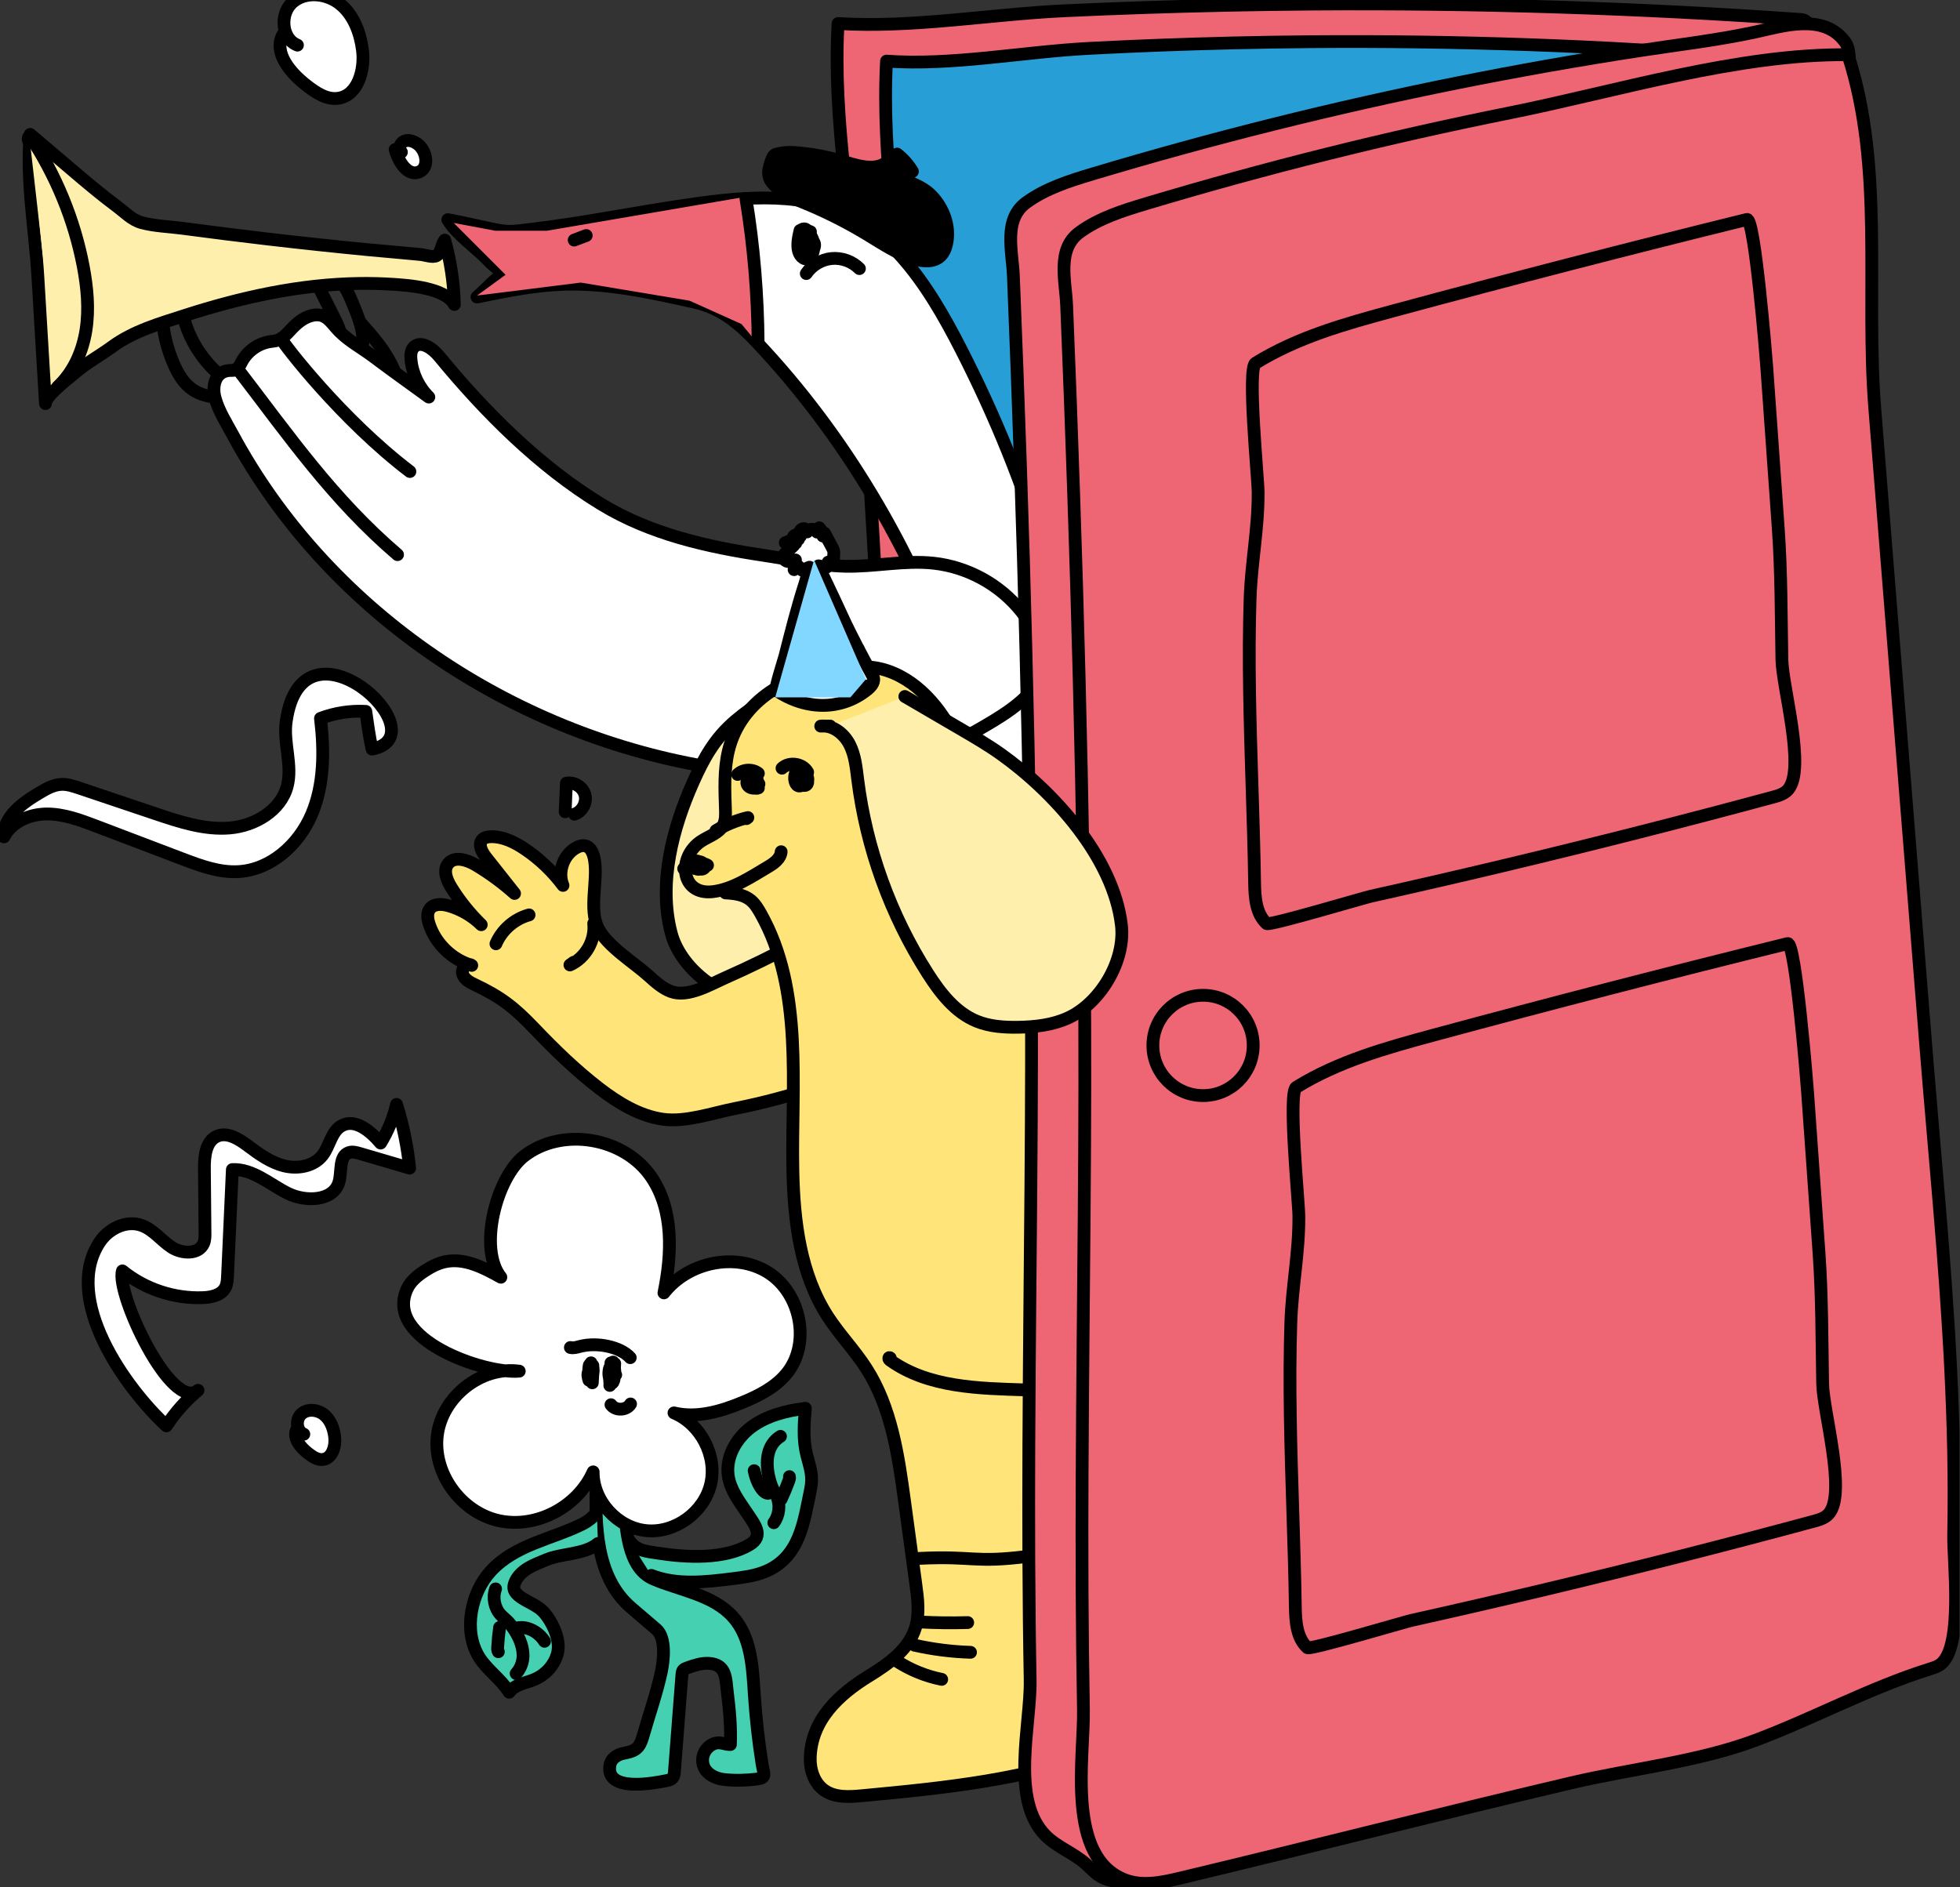 <?xml version="1.0" encoding="UTF-8"?> <svg xmlns="http://www.w3.org/2000/svg" width="378" height="364" viewBox="0 0 378 364" fill="none"><rect x="0" y="0" width="378" height="364" fill="#333333" stroke="none"/> <g clip-path="url(#clip0_2667_8015)"> <path d="M236.212 1.028C241.898 0.907 247.588 0.829 253.277 0.786C284.691 0.562 316.114 1.557 347.438 3.767C352.305 4.111 353.07 30.208 352.761 34.601C351.815 48.116 353.732 62.112 353.732 75.694C353.556 96.398 352.906 117.102 351.392 137.761C347.335 193.06 337.1 248.648 345.053 303.572C341.434 302.831 338.297 305.739 335.331 307.825C327.725 313.173 317.632 313.886 308.149 314.4C287.747 315.506 267.345 316.61 246.944 317.716C229.338 318.671 207.47 323.303 190.11 320.28C174.551 317.571 177.135 297.735 176.277 286.305C174.886 267.829 174.484 249.301 173.958 230.789C172.876 192.875 171.28 154.977 169.17 117.102C168.13 98.424 166.963 79.754 165.672 61.091C164.4 42.666 160.521 22.896 161.634 4.532C175.817 5.445 191.092 2.736 205.357 2.074C215.638 1.596 225.925 1.249 236.218 1.031L236.212 1.028Z" fill="#EE6674" stroke="black" stroke-width="2.465" stroke-linecap="round" stroke-linejoin="round"></path> <path d="M237.569 8.283C242.648 8.162 247.727 8.083 252.805 8.041C280.855 7.817 308.911 8.812 336.882 11.022C341.229 11.366 341.909 37.463 341.634 41.856C340.79 55.371 342.501 69.367 342.501 82.949C342.344 103.653 341.767 124.357 340.413 145.016C336.791 200.314 327.65 255.903 334.754 310.827C331.522 310.086 328.72 312.994 326.072 315.08C319.282 320.428 310.271 321.141 301.801 321.655C283.585 322.761 265.368 323.865 247.149 324.971C231.43 325.926 211.905 330.557 196.4 327.534C182.507 324.826 184.816 304.989 184.048 293.56C182.806 275.084 182.449 256.556 181.978 238.044C181.01 200.13 179.587 162.232 177.7 124.357C176.772 105.679 175.729 87.009 174.578 68.346C173.441 49.921 169.98 30.151 170.971 11.787C183.637 12.699 197.274 9.991 210.012 9.329C219.193 8.851 228.377 8.504 237.566 8.286L237.569 8.283Z" fill="#279ED6" stroke="black" stroke-width="2.465" stroke-linecap="round" stroke-linejoin="round"></path> <path d="M175.454 51.396C179.846 56.819 183.368 63.373 186.59 69.842C192.945 82.599 198.443 96.359 202.34 110.606C205.242 121.217 206.847 132.378 207.703 143.677C207.884 146.056 207.131 175.917 203.996 175.061C198.443 173.544 192.621 172.897 186.736 173.139C186.367 163.142 188.836 152.734 187.651 142.928C187.086 138.263 185.708 133.88 184.196 129.609C175.638 105.407 162.61 83.712 146.077 66.139C142.431 62.264 139.115 59.434 133.843 58.255C125.527 56.399 117.105 54.534 108.59 54.833C102.991 55.03 97.475 56.16 91.985 57.285C93.72 55.852 95.836 53.21 97.919 52.394C96.048 52.403 94.787 50.807 93.563 49.613C91.326 47.427 87.88 44.97 86.365 42.364C89.083 42.86 91.782 43.501 94.488 44.078C95.585 44.311 96.689 44.546 97.81 44.601C99.412 44.679 101.002 44.389 102.595 44.202C112.051 43.089 121.477 41.179 130.972 39.752C141.933 38.105 153.417 36.711 163.078 41.224C167.942 43.497 171.975 47.089 175.46 51.393L175.454 51.396Z" fill="white" stroke="black" stroke-width="2.465" stroke-linecap="round" stroke-linejoin="round"></path> <g style="mix-blend-mode:multiply"> <path d="M97.5 53L87.5 43L95.5 44.5H105.5L143.5 38L145.5 65.5L143 62.5L133 58L112 54.5L92 57L97.5 53Z" fill="#EE6674"></path> </g> <path d="M143.861 38.279C145.358 47.381 146.144 56.722 146.21 66.163Z" fill="white"></path> <path d="M143.861 38.279C145.358 47.381 146.144 56.722 146.21 66.163" stroke="black" stroke-width="2.465" stroke-linecap="round" stroke-linejoin="round"></path> <path d="M31.283 60.625C31.404 63.987 32.217 67.369 33.665 70.558C34.454 72.297 35.497 74.047 37.208 75.184C40.007 77.043 43.747 76.771 47.075 76.405C50.805 75.994 54.539 75.586 58.269 75.174C60.016 74.981 61.782 74.788 63.402 74.231C66.343 73.225 68.686 70.951 69.647 67.986C70.732 64.64 69.04 60.964 67.749 57.895C67.238 56.68 66.706 55.432 65.766 54.51" stroke="black" stroke-width="2.465" stroke-linecap="round" stroke-linejoin="round"></path> <path d="M35.195 60.18C35.921 64.007 37.865 67.719 40.739 70.772C41.507 71.588 42.375 72.38 43.463 72.801C44.539 73.218 45.724 73.236 46.867 73.206C50.884 73.097 54.847 72.474 58.59 71.365C60.821 70.703 63.266 69.739 64.817 67.922C66.628 65.8 65.606 63.575 64.484 61.341C63.472 59.321 62.456 57.299 61.443 55.28" stroke="black" stroke-width="2.465" stroke-linecap="round" stroke-linejoin="round"></path> <path d="M188.337 140.935C172.482 150.016 152.352 150.914 134.102 147.459C96.969 140.43 62.849 117.193 44.896 83.868C43.638 81.535 42.205 79.358 41.489 76.78C40.866 74.537 41.425 71.538 44.394 71.444C44.69 71.435 44.996 71.462 45.283 71.378C45.963 71.172 46.286 70.419 46.616 69.791C47.698 67.729 49.799 66.236 52.099 65.885C52.547 65.815 53.003 65.788 53.436 65.658C54.542 65.323 55.334 64.383 56.123 63.539C57.211 62.378 58.475 61.287 60.014 60.885C62.916 60.129 63.786 62.257 65.491 63.95C67.432 65.876 69.88 67.17 72.051 68.805C75.56 71.45 79.152 73.992 82.701 76.583C80.76 74.667 79.517 72.058 79.26 69.34C79.182 68.524 79.221 67.617 79.768 67.007C81.092 65.531 83.42 67.173 84.681 68.705C93.532 79.467 103.934 89.902 115.914 97.218C125.436 103.034 136.469 105.488 147.382 107.124C152.44 107.883 157.778 109.071 162.869 109.207C168.603 109.358 174.301 108.003 180.039 108.62C186.611 109.33 192.847 112.755 196.967 117.922C199.609 121.235 202.248 127.108 200.15 131.331C198.134 135.391 192.134 138.756 188.328 140.935H188.337Z" fill="white" stroke="black" stroke-width="2.465" stroke-linecap="round" stroke-linejoin="round"></path> <path d="M69.348 62.039C72.108 65.153 74.571 67.879 76.128 71.737Z" fill="white"></path> <path d="M69.348 62.039C72.108 65.153 74.571 67.879 76.128 71.737" stroke="black" stroke-width="2.465" stroke-linecap="round" stroke-linejoin="round"></path> <path d="M54.201 65.307C54.809 66.516 65.939 80.968 79.05 90.941Z" fill="white"></path> <path d="M54.201 65.307C54.809 66.516 65.939 80.968 79.05 90.941" stroke="black" stroke-width="2.465" stroke-linecap="round" stroke-linejoin="round"></path> <path d="M45.75 71.071C55.768 84.127 64.166 96.273 76.668 106.972Z" fill="white"></path> <path d="M45.75 71.071C55.768 84.127 64.166 96.273 76.668 106.972" stroke="black" stroke-width="2.465" stroke-linecap="round" stroke-linejoin="round"></path> <path d="M75.528 54.815C73.466 54.688 71.402 54.639 69.334 54.666C57.853 54.821 46.544 57.324 35.656 60.836C30.728 62.426 25.762 63.838 21.596 66.891C19.268 68.596 16.768 69.938 14.553 71.828C13.492 72.731 8.679 76.389 8.767 77.84C8.277 69.663 7.787 61.486 7.298 53.312C6.757 44.298 5.006 34.89 5.819 25.921C8.416 28.128 11.013 30.335 13.61 32.542C16.53 35.023 19.45 37.508 22.527 39.791C24.099 40.957 25.456 42.448 27.355 42.953C29.846 43.618 32.666 43.696 35.224 44.038C40.604 44.757 45.994 45.434 51.387 46.066C57.989 46.84 64.597 47.544 71.215 48.182C74.522 48.503 77.838 48.754 81.142 49.089C82.021 49.18 83.439 49.73 84.21 49.298C85.069 48.817 85.165 47.061 85.773 46.314C86.894 50.356 87.517 54.533 87.629 58.723C85.867 55.489 78.696 55.011 75.528 54.815Z" fill="#FFEFAC" stroke="black" stroke-width="2.465" stroke-linecap="round" stroke-linejoin="round"></path> <path d="M110.734 46.305L113.056 45.425Z" fill="white"></path> <path d="M110.734 46.305L113.056 45.425" stroke="black" stroke-width="2.465" stroke-linecap="round" stroke-linejoin="round"></path> <path d="M5.784 27.418C5.316 27.203 5.303 26.426 5.766 26.218C10.817 33.836 14.33 42.403 16.032 51.266C16.818 55.362 17.223 59.573 16.582 63.663C15.941 67.756 14.194 71.746 11.15 74.588" fill="#FFEFAC"></path> <path d="M5.784 27.418C5.316 27.203 5.303 26.426 5.766 26.218C10.817 33.836 14.33 42.403 16.032 51.266C16.818 55.362 17.223 59.573 16.582 63.663C15.941 67.756 14.194 71.746 11.15 74.588" stroke="black" stroke-width="2.465" stroke-linecap="round" stroke-linejoin="round"></path> <path d="M155.675 48.497C156.337 49.165 157.422 47.805 157.017 46.813C156.612 45.822 155.236 46.469 155.315 47.615C154.218 46.944 155.209 43.996 156.3 44.688C156.267 46.327 156.234 47.962 156.198 49.601C155.469 50.444 154.293 49.619 153.991 48.398C153.689 47.176 153.973 45.822 154.26 44.574C154.326 44.28 154.245 44.604 154.462 44.401C154.68 44.199 155 44.075 155.285 44.165C155.536 44.247 155.708 44.468 155.865 44.679C156.748 45.864 157.225 47.01 156.841 48.47C156.594 49.413 155.913 50.683 155.007 49.468C154.32 48.549 154.734 46.478 155.605 45.816C156.503 45.973 156.56 48.189 155.675 48.5V48.497Z" fill="white" stroke="black" stroke-width="2.465" stroke-linecap="round" stroke-linejoin="round"></path> <path d="M150.171 36.468C151.447 37.672 153.137 38.312 154.763 38.968C159.047 40.703 163.191 42.78 167.148 45.168C170.077 46.937 172.949 48.902 176.217 49.914C177.943 50.449 180.038 50.631 181.359 49.397C182.027 48.775 182.381 47.88 182.574 46.985C183.275 43.729 182.018 40.232 179.726 37.82C177.565 35.546 174.745 35.211 172.375 33.509C173.408 33.113 174.82 33.122 175.969 33.062C175.201 31.777 174.194 30.637 173.012 29.718C172.19 29.927 171.701 30.749 171.032 31.275C168.611 33.188 164.851 31.789 162.278 31.039C159.811 30.323 157.278 29.821 154.724 29.549C152.995 29.364 151.625 29.271 149.938 29.676C149.739 29.724 149.533 29.776 149.37 29.896C149.14 30.066 149.019 30.344 148.914 30.607C148.563 31.48 148.234 32.39 148.23 33.331C148.224 34.836 149.186 35.531 150.171 36.462V36.468Z" fill="black" stroke="black" stroke-width="2.465" stroke-linecap="round" stroke-linejoin="round"></path> <path d="M155.496 52.759C156.593 51.136 158.443 50.041 160.393 49.86C162.343 49.678 164.362 50.41 165.744 51.803" fill="white"></path> <path d="M155.496 52.759C156.593 51.136 158.443 50.041 160.393 49.86C162.343 49.678 164.362 50.41 165.744 51.803" stroke="black" stroke-width="2.465" stroke-linecap="round" stroke-linejoin="round"></path> <path d="M165.687 128.459C165.443 130.781 166.105 133.091 166.673 135.355C169.923 148.308 170.255 161.984 167.634 175.079C166.755 179.468 165.415 184.03 162.166 187.11C160.198 188.975 157.677 190.148 155.134 191.089C152.057 192.228 148.81 193.087 145.534 192.899C138.699 192.512 131.181 186.657 129.434 179.919C126.931 170.264 129.724 159.72 133.678 150.85C135.77 146.159 137.855 142.395 141.797 139.031C145.645 135.748 150.095 133.166 154.868 131.485" fill="#FFEFAC"></path> <path d="M165.687 128.459C165.443 130.781 166.105 133.091 166.673 135.355C169.923 148.308 170.255 161.984 167.634 175.079C166.755 179.468 165.415 184.03 162.166 187.11C160.198 188.975 157.677 190.148 155.134 191.089C152.057 192.228 148.81 193.087 145.534 192.899C138.699 192.512 131.181 186.657 129.434 179.919C126.931 170.264 129.724 159.72 133.678 150.85C135.77 146.159 137.855 142.395 141.797 139.031C145.645 135.748 150.095 133.166 154.868 131.485" stroke="black" stroke-width="2.465" stroke-linecap="round" stroke-linejoin="round"></path> <path d="M153.495 181.935C149.054 184.314 144.523 186.524 139.916 188.562C137.017 189.843 132.7 192.437 129.442 191.243C127.794 190.638 126.449 189.432 125.149 188.253C122.262 185.635 117.09 182.513 115.343 178.985C113.526 175.312 115.318 169.937 114.662 165.92C114.472 164.759 114.013 163.393 112.864 163.13C112.289 163 111.691 163.199 111.171 163.477C108.677 164.81 107.489 168.157 108.58 170.763C106.558 168.054 104.079 165.687 101.28 163.792C99.312 162.459 97.069 161.328 94.69 161.37C94.091 161.382 93.445 161.491 93.03 161.927C92.151 162.855 92.94 164.351 93.732 165.355C95.567 167.676 97.402 169.995 99.237 172.316C96.93 170.258 94.427 168.423 91.776 166.836C90.089 165.829 87.619 165.049 86.416 166.603C85.422 167.885 86.162 169.744 87.015 171.125C88.641 173.758 90.594 176.192 92.813 178.347C91.059 176.624 88.868 175.351 86.501 174.683C85.252 174.33 83.674 174.248 82.897 175.288C82.29 176.095 82.453 177.238 82.764 178.199C83.986 181.981 87.166 185.073 90.981 186.189C90.141 185.53 88.916 186.817 89.219 187.842C89.521 188.867 90.585 189.435 91.549 189.895C96.658 192.319 99.158 194.278 103.109 198.416C107.03 202.524 111.12 206.494 115.63 209.958C119.188 212.688 123.332 215.236 127.855 215.865C132.247 216.475 137.368 214.665 141.694 213.806C152.754 211.617 163.525 207.966 173.631 202.969" fill="#FFE579"></path> <path d="M153.495 181.935C149.054 184.314 144.523 186.524 139.916 188.562C137.017 189.843 132.7 192.437 129.442 191.243C127.794 190.638 126.449 189.432 125.149 188.253C122.262 185.635 117.09 182.513 115.343 178.985C113.526 175.312 115.318 169.937 114.662 165.92C114.472 164.759 114.013 163.393 112.864 163.13C112.289 163 111.691 163.199 111.171 163.477C108.677 164.81 107.489 168.157 108.58 170.763C106.558 168.054 104.079 165.687 101.28 163.792C99.312 162.459 97.069 161.328 94.69 161.37C94.091 161.382 93.445 161.491 93.03 161.927C92.151 162.855 92.94 164.351 93.732 165.355C95.567 167.676 97.402 169.995 99.237 172.316C96.93 170.258 94.427 168.423 91.776 166.836C90.089 165.829 87.619 165.049 86.416 166.603C85.422 167.885 86.162 169.744 87.015 171.125C88.641 173.758 90.594 176.192 92.813 178.347C91.059 176.624 88.868 175.351 86.501 174.683C85.252 174.33 83.674 174.248 82.897 175.288C82.29 176.095 82.453 177.238 82.764 178.199C83.986 181.981 87.166 185.073 90.981 186.189C90.141 185.53 88.916 186.817 89.219 187.842C89.521 188.867 90.585 189.435 91.549 189.895C96.658 192.319 99.158 194.278 103.109 198.416C107.03 202.524 111.12 206.494 115.63 209.958C119.188 212.688 123.332 215.236 127.855 215.865C132.247 216.475 137.368 214.665 141.694 213.806C152.754 211.617 163.525 207.966 173.631 202.969" stroke="black" stroke-width="2.465" stroke-linecap="round" stroke-linejoin="round"></path> <path d="M139.927 172.216C141.689 172.316 143.434 172.534 144.77 173.619C145.61 174.302 146.178 175.255 146.71 176.198C155.033 190.959 152.578 209.411 152.91 225.777C153.11 235.565 154.346 245.749 159.679 253.963C161.925 257.421 164.83 260.416 167.058 263.884C171.922 271.45 173.246 280.685 174.458 289.6C175.18 294.929 175.906 300.262 176.628 305.591C177.006 308.372 177.375 311.259 176.55 313.944C175.259 318.127 171.381 320.908 167.647 323.194C161.828 326.755 156.417 331.703 156.26 339.088C156.208 341.455 157.07 343.973 159.02 345.315C161.084 346.739 163.814 346.561 166.311 346.325C182.317 344.817 198.581 343.245 213.499 337.253C213.511 329.862 211.507 323.478 209.95 316.395C208.23 308.566 207.562 300.349 206.102 292.441C204.736 285.038 203.369 277.635 202.003 270.232C205.655 269.331 209.206 268.04 212.586 266.39C221.135 282 228.32 297.187 233.444 314.521C229.777 315.104 226.111 315.691 222.447 316.274C221.189 316.474 219.769 316.779 219.122 317.876C218.593 318.771 218.765 319.896 218.961 320.917C219.88 325.694 222.139 331.519 226.996 331.73C228.411 331.791 229.787 331.319 231.126 330.851C236.531 328.961 241.936 327.069 247.341 325.18C249.094 324.566 250.896 323.925 252.28 322.686C254.094 321.059 254.94 318.626 255.484 316.253C257.724 306.441 255.89 296.093 252.489 286.622C246.002 268.551 236.189 251.378 225.34 235.616C225.041 235.181 224.744 234.74 224.448 234.295C221.603 229.997 218.224 226.702 216.232 221.844C212.943 213.824 207.538 205.605 205.703 197.222C203.774 188.407 199.811 179.342 195.969 171.201C194.361 167.791 192.589 164.457 191.154 160.971C188.53 154.614 187.027 147.803 183.92 141.67C180.812 135.536 175.579 129.908 168.796 128.78C166.477 128.396 164.104 128.556 161.768 128.804C152.354 129.811 142.832 134.932 140.477 144.82C139.6 148.502 139.776 152.344 139.906 156.125C139.939 157.126 139.963 158.172 139.519 159.067C138.715 160.687 136.738 161.246 135.226 162.238C130.58 165.294 131.215 172.691 137.454 171.975C141.305 171.533 144.936 169.073 148.195 167.141C149.322 166.473 150.54 165.575 150.652 164.269" fill="#FFE579"></path> <path d="M139.927 172.216C141.689 172.316 143.434 172.534 144.77 173.619C145.61 174.302 146.178 175.255 146.71 176.198C155.033 190.959 152.578 209.411 152.91 225.777C153.11 235.565 154.346 245.749 159.679 253.963C161.925 257.421 164.83 260.416 167.058 263.884C171.922 271.45 173.246 280.685 174.458 289.6C175.18 294.929 175.906 300.262 176.628 305.591C177.006 308.372 177.375 311.259 176.55 313.944C175.259 318.127 171.381 320.908 167.647 323.194C161.828 326.755 156.417 331.703 156.26 339.088C156.208 341.455 157.07 343.973 159.02 345.315C161.084 346.739 163.814 346.561 166.311 346.325C182.317 344.817 198.581 343.245 213.499 337.253C213.511 329.862 211.507 323.478 209.95 316.395C208.23 308.566 207.562 300.349 206.102 292.441C204.736 285.038 203.369 277.635 202.003 270.232C205.655 269.331 209.206 268.04 212.586 266.39C221.135 282 228.32 297.187 233.444 314.521C229.777 315.104 226.111 315.691 222.447 316.274C221.189 316.474 219.769 316.779 219.122 317.876C218.593 318.771 218.765 319.896 218.961 320.917C219.88 325.694 222.139 331.519 226.996 331.73C228.411 331.791 229.787 331.319 231.126 330.851C236.531 328.961 241.936 327.069 247.341 325.18C249.094 324.566 250.896 323.925 252.28 322.686C254.094 321.059 254.94 318.626 255.484 316.253C257.724 306.441 255.89 296.093 252.489 286.622C246.002 268.551 236.189 251.378 225.34 235.616C225.041 235.181 224.744 234.74 224.448 234.295C221.603 229.997 218.224 226.702 216.232 221.844C212.943 213.824 207.538 205.605 205.703 197.222C203.774 188.407 199.811 179.342 195.969 171.201C194.361 167.791 192.589 164.457 191.154 160.971C188.53 154.614 187.027 147.803 183.92 141.67C180.812 135.536 175.579 129.908 168.796 128.78C166.477 128.396 164.104 128.556 161.768 128.804C152.354 129.811 142.832 134.932 140.477 144.82C139.6 148.502 139.776 152.344 139.906 156.125C139.939 157.126 139.963 158.172 139.519 159.067C138.715 160.687 136.738 161.246 135.226 162.238C130.58 165.294 131.215 172.691 137.454 171.975C141.305 171.533 144.936 169.073 148.195 167.141C149.322 166.473 150.54 165.575 150.652 164.269" stroke="black" stroke-width="2.465" stroke-linecap="round" stroke-linejoin="round"></path> <path d="M171.676 262.009C171.836 261.916 171.485 261.725 171.422 261.904C171.358 262.082 171.528 262.245 171.679 262.354C179.055 267.632 188.783 267.783 197.848 268.064C199.605 268.119 201.406 268.194 203.015 268.896C207.972 271.054 209.617 279.935 211.037 284.518C212.63 289.657 214.221 294.796 215.814 299.935C216.645 302.616 217.485 305.404 217.11 308.185C216.527 312.526 213.159 315.905 209.852 318.774C204.698 323.245 200.176 329.016 201.237 336.328C201.576 338.671 202.842 341.011 204.982 342.017C207.253 343.081 209.916 342.456 212.34 341.812C227.878 337.688 243.664 333.459 257.391 325.092C256.188 317.801 253.159 311.83 250.456 305.101C247.47 297.662 245.456 289.669 242.715 282.109C241.282 278.161 239.861 274.207 238.416 270.259C237.651 268.173 235.145 264.884 235.828 262.544C236.448 260.413 240.529 258.119 242.119 256.553C246.75 251.988 250.747 246.78 253.942 241.115C255.284 238.733 256.496 236.242 257.071 233.57C257.851 229.927 257.397 226.1 256.254 222.554C255.06 218.845 253.014 215.266 249.794 213.074" fill="#FFE579"></path> <path d="M171.676 262.009C171.836 261.916 171.485 261.725 171.422 261.904C171.358 262.082 171.528 262.245 171.679 262.354C179.055 267.632 188.783 267.783 197.848 268.064C199.605 268.119 201.406 268.194 203.015 268.896C207.972 271.054 209.617 279.935 211.037 284.518C212.63 289.657 214.221 294.796 215.814 299.935C216.645 302.616 217.485 305.404 217.11 308.185C216.527 312.526 213.159 315.905 209.852 318.774C204.698 323.245 200.176 329.016 201.237 336.328C201.576 338.671 202.842 341.011 204.982 342.017C207.253 343.081 209.916 342.456 212.34 341.812C227.878 337.688 243.664 333.459 257.391 325.092C256.188 317.801 253.159 311.83 250.456 305.101C247.47 297.662 245.456 289.669 242.715 282.109C241.282 278.161 239.861 274.207 238.416 270.259C237.651 268.173 235.145 264.884 235.828 262.544C236.448 260.413 240.529 258.119 242.119 256.553C246.75 251.988 250.747 246.78 253.942 241.115C255.284 238.733 256.496 236.242 257.071 233.57C257.851 229.927 257.397 226.1 256.254 222.554C255.06 218.845 253.014 215.266 249.794 213.074" stroke="black" stroke-width="2.465" stroke-linecap="round" stroke-linejoin="round"></path> <path d="M198.422 277.952C198.356 293.296 198.389 308.641 198.673 323.982C198.834 332.691 194.753 347.111 201.675 354.042C203.882 356.252 206.98 357.352 209.329 359.408C210.191 360.161 210.946 361.037 211.893 361.681C214.453 363.419 217.96 363.093 220.768 361.787C223.573 360.481 225.889 358.341 228.334 356.445C234.501 351.669 242.406 350.375 249.797 348.55C258.914 346.297 268.035 344.042 277.161 341.83C295.138 337.474 313.158 333.278 331.289 329.602C338.662 328.105 346.02 326.537 353.363 324.898C358.801 323.683 368.746 324.868 371.778 318.952C372.997 316.576 373.054 313.798 373.084 311.132C373.45 277.317 373.798 243.336 371.171 209.613C368.505 175.384 365.82 141.158 363.084 106.936C360.597 88.363 360.43 69.594 359.143 50.921C358.233 37.735 357.132 24.897 356.67 11.638C356.628 10.396 356.555 9.069 355.817 8.068C351.685 2.46 343.819 5.033 338.508 6.179C331.165 7.763 323.687 8.624 316.268 9.761C304.467 11.569 292.705 13.651 281 16C257.342 20.749 233.906 26.599 210.792 33.524C206.303 34.869 201.736 36.299 197.945 39.05C193.45 42.312 195.242 48.388 195.439 53.221C195.687 59.352 195.926 65.482 196.155 71.61C196.603 83.611 197.008 95.615 197.368 107.619C198.075 131.391 198.589 155.17 198.837 178.951C199.187 212.058 198.568 244.999 198.426 277.949L198.422 277.952Z" fill="#EE6674" stroke="black" stroke-width="2.465" stroke-linecap="round" stroke-linejoin="round"></path> <path d="M208.698 283.696C208.631 299.04 208.665 314.385 208.949 329.726C209.118 338.879 205.5 358.199 216.969 362.57C220.388 363.873 224.206 363.036 227.764 362.186C252.878 356.183 277.887 349.756 303.025 343.849C314.591 341.131 327.529 339.786 338.599 335.624C349.905 331.373 360.506 325.557 372.181 321.894C372.985 321.643 373.813 321.38 374.445 320.823C378.653 317.105 376.673 300.99 376.776 295.993C376.996 285.283 376.727 274.567 376.195 263.865C375.149 242.926 373.033 222.058 371.362 201.161C368.094 160.345 364.829 119.533 361.561 78.717C359.748 56.051 363.454 32.267 356.383 10.553C335.189 10.35 311.734 17.639 291.275 21.744C267.618 26.493 244.181 32.342 221.068 39.268C216.579 40.613 212.011 42.043 208.22 44.794C203.725 48.055 205.518 54.132 205.714 58.965C205.962 65.096 206.201 71.226 206.431 77.354C206.878 89.355 207.283 101.359 207.643 113.363C208.35 137.135 208.864 160.913 209.112 184.695C209.463 217.802 208.843 250.743 208.701 283.693L208.698 283.696Z" fill="#EE6674" stroke="black" stroke-width="2.465" stroke-linecap="round" stroke-linejoin="round"></path> <path d="M240.985 133.338C241.172 145.641 241.767 157.981 241.958 170.218C242.003 173.05 242.194 176.224 244.292 178.129C244.796 178.588 262.852 173.192 264.424 172.842C272.958 170.94 281.477 168.975 289.98 166.947C307.371 162.802 324.702 158.398 341.962 153.734C343.017 153.45 344.139 153.123 344.877 152.252C348.299 148.205 343.743 132.516 343.652 127.223C343.51 118.903 343.531 110.113 342.96 102.096C342.219 91.709 341.482 81.322 340.741 70.936C340.599 68.922 338.408 41.952 336.905 42.324C314.085 47.949 291.316 53.835 268.608 59.981C259.509 62.444 250.289 65.005 242.142 70.041C240.501 71.057 242.623 92.099 242.641 94.935C242.683 101.993 241.32 108.468 241.093 115.358C240.897 121.331 240.891 127.328 240.985 133.338Z" fill="#EE6674" stroke="black" stroke-width="2.465" stroke-linecap="round" stroke-linejoin="round"></path> <path d="M248.842 272.998C249.029 285.301 249.625 297.641 249.815 309.878C249.861 312.71 250.051 315.884 252.149 317.789C252.654 318.248 270.71 312.852 272.282 312.502C280.815 310.6 289.334 308.635 297.838 306.607C315.229 302.463 332.559 298.058 349.82 293.394C350.875 293.11 351.996 292.783 352.734 291.913C356.156 287.865 351.6 272.176 351.51 266.883C351.368 258.564 351.389 249.773 350.817 241.756C350.077 231.369 349.339 220.983 348.599 210.596C348.457 208.583 346.265 181.612 344.763 181.984C321.942 187.609 299.174 193.495 276.466 199.641C267.366 202.104 258.147 204.665 250 209.701C248.358 210.717 250.48 231.759 250.499 234.595C250.541 241.653 249.178 248.128 248.951 255.018C248.754 260.991 248.748 266.989 248.842 272.998Z" fill="#EE6674" stroke="black" stroke-width="2.465" stroke-linecap="round" stroke-linejoin="round"></path> <path d="M209.075 172.18C212.594 165.24 208.162 154.396 200.209 161.313C194.169 166.567 198.135 174.656 205.529 174.514C206.282 174.499 207.059 174.384 207.685 173.967C208.319 173.544 208.727 172.857 209.072 172.177L209.075 172.18Z" fill="white" stroke="black" stroke-width="2.465" stroke-linecap="round" stroke-linejoin="round"></path> <path d="M95.647 182.022C96.792 179.332 99.217 177.222 102.037 176.454Z" fill="white"></path> <path d="M95.647 182.022C96.792 179.332 99.217 177.222 102.037 176.454" stroke="black" stroke-width="2.465" stroke-linecap="round" stroke-linejoin="round"></path> <path d="M114.497 178.108C114.86 181.376 112.916 184.767 109.914 186.107C110.162 185.931 110.407 185.756 110.655 185.581" fill="white"></path> <path d="M114.497 178.108C114.86 181.376 112.916 184.767 109.914 186.107C110.162 185.931 110.407 185.756 110.655 185.581" stroke="black" stroke-width="2.465" stroke-linecap="round" stroke-linejoin="round"></path> <path d="M135.107 167.223C135.449 167.286 135.757 167.189 135.938 166.96C135.715 166.428 135.074 166.113 134.645 166.189C134.215 166.264 133.949 166.612 133.704 166.945C134.563 167.468 135.509 167.537 136.105 167.117C135.122 166.325 133.862 166.367 133.463 167.205C134.572 167.434 135.624 167.319 136.455 166.875C135.548 166.337 134.551 166.385 134.067 166.99C134.741 167.407 135.497 167.253 135.69 166.657C134.992 166.249 134.23 166.331 133.91 166.848C134.454 167.25 135.095 167.365 135.524 167.144C135.113 166.18 133.744 165.663 133.357 166.325C133.834 167.356 135.213 167.988 135.793 167.437C135.639 166.842 135.077 166.237 134.527 166.08C133.976 165.923 133.505 166.228 133.463 166.769C133.78 167.446 134.66 167.882 135.083 167.57C134.687 166.79 133.617 166.385 133.242 166.875C133.611 167.558 134.59 167.809 134.805 167.277C133.695 166.926 132.625 167.02 131.857 167.534" fill="white"></path> <path d="M135.107 167.223C135.449 167.286 135.757 167.189 135.938 166.96C135.715 166.428 135.074 166.113 134.645 166.189C134.215 166.264 133.949 166.612 133.704 166.945C134.563 167.468 135.509 167.537 136.105 167.117C135.122 166.325 133.862 166.367 133.463 167.205C134.572 167.434 135.624 167.319 136.455 166.875C135.548 166.337 134.551 166.385 134.067 166.99C134.741 167.407 135.497 167.253 135.69 166.657C134.992 166.249 134.23 166.331 133.91 166.848C134.454 167.25 135.095 167.365 135.524 167.144C135.113 166.18 133.744 165.663 133.357 166.325C133.834 167.356 135.213 167.988 135.793 167.437C135.639 166.842 135.077 166.237 134.527 166.08C133.976 165.923 133.505 166.228 133.463 166.769C133.78 167.446 134.66 167.882 135.083 167.57C134.687 166.79 133.617 166.385 133.242 166.875C133.611 167.558 134.59 167.809 134.805 167.277C133.695 166.926 132.625 167.02 131.857 167.534" stroke="black" stroke-width="2.465" stroke-linecap="round" stroke-linejoin="round"></path> <path d="M144.499 150.31C144.187 150.385 144.018 150.802 144.187 151.074C144.357 151.346 144.807 151.374 145.01 151.123C144.982 150.772 144.958 150.424 144.931 150.074C144.716 150.037 144.493 150.059 144.29 150.137C144.351 150.548 144.411 150.956 144.469 151.368C144.846 151.591 145.406 151.392 145.56 150.981C145.714 150.569 145.424 150.053 144.995 149.971C144.363 149.85 143.843 150.672 144.094 151.265C144.345 151.857 145.094 152.117 145.726 151.987C145.901 151.446 146.077 150.854 145.877 150.319C145.678 149.784 144.922 149.445 144.52 149.85C144.387 149.983 144.32 150.167 144.284 150.352C144.136 151.102 144.78 152.063 145.493 151.788C145.802 151.129 145.469 150.243 144.801 149.953C144.735 150.461 144.723 151.002 144.97 151.449C145.218 151.897 145.802 152.19 146.258 151.963C146.328 151.238 146.158 150.494 145.781 149.871C145.669 149.687 145.466 149.49 145.27 149.575C145.188 149.611 145.134 149.687 145.088 149.765C144.849 150.18 144.822 150.739 145.119 151.114C145.415 151.488 146.059 151.561 146.37 151.198" fill="white"></path> <path d="M144.499 150.31C144.187 150.385 144.018 150.802 144.187 151.074C144.357 151.346 144.807 151.374 145.01 151.123C144.982 150.772 144.958 150.424 144.931 150.074C144.716 150.037 144.493 150.059 144.29 150.137C144.351 150.548 144.411 150.956 144.469 151.368C144.846 151.591 145.406 151.392 145.56 150.981C145.714 150.569 145.424 150.053 144.995 149.971C144.363 149.85 143.843 150.672 144.094 151.265C144.345 151.857 145.094 152.117 145.726 151.987C145.901 151.446 146.077 150.854 145.877 150.319C145.678 149.784 144.922 149.445 144.52 149.85C144.387 149.983 144.32 150.167 144.284 150.352C144.136 151.102 144.78 152.063 145.493 151.788C145.802 151.129 145.469 150.243 144.801 149.953C144.735 150.461 144.723 151.002 144.97 151.449C145.218 151.897 145.802 152.19 146.258 151.963C146.328 151.238 146.158 150.494 145.781 149.871C145.669 149.687 145.466 149.49 145.27 149.575C145.188 149.611 145.134 149.687 145.088 149.765C144.849 150.18 144.822 150.739 145.119 151.114C145.415 151.488 146.059 151.561 146.37 151.198" stroke="black" stroke-width="2.465" stroke-linecap="round" stroke-linejoin="round"></path> <path d="M153.827 150.089L154.32 151.065C154.821 150.896 155.275 150.382 155.211 149.787C155.148 149.191 154.356 148.813 154.063 149.303C153.957 149.478 153.945 149.705 153.942 149.92C153.942 150.288 153.972 150.684 154.177 150.972C154.383 151.259 154.824 151.349 155.018 151.059C155.245 150.476 155.308 149.75 154.994 149.203C154.679 148.656 153.911 148.447 153.537 148.922C153.398 149.097 153.331 149.333 153.286 149.566C153.122 150.403 153.419 151.579 154.174 151.597C154.664 151.609 155.039 151.068 155.096 150.518C155.154 149.968 154.979 149.418 154.803 148.892C154.752 148.735 154.697 148.571 154.592 148.453C154.365 148.203 153.972 148.254 153.745 148.49C153.518 148.726 153.431 149.094 153.416 149.448C153.373 150.343 153.908 151.395 154.694 151.374C154.87 151.371 155.051 151.304 155.154 151.147C155.232 151.026 155.257 150.869 155.266 150.718C155.293 150.261 155.19 149.765 154.894 149.448C154.598 149.131 154.078 149.07 153.806 149.403C153.7 149.533 153.639 149.708 153.615 149.886C153.518 150.56 153.957 151.301 154.549 151.431C155.142 151.561 155.777 151.02 155.804 150.337C155.831 149.654 155.217 149.004 154.625 149.118C154.032 149.233 153.676 150.104 153.99 150.699C154.295 151.274 155.115 151.352 155.477 150.845C155.84 150.337 155.604 149.433 155.051 149.206C154.498 148.979 153.839 149.518 153.854 150.18C153.863 150.503 154.002 150.811 154.196 151.056C154.619 151.597 155.565 151.712 155.746 151.032C155.795 150.851 155.774 150.654 155.734 150.47C155.622 149.95 155.326 149.442 154.885 149.261C154.443 149.079 153.869 149.342 153.775 149.859C153.697 150.303 153.99 150.766 154.359 150.956C154.728 151.147 155.151 151.123 155.544 151.053C155.592 150.739 155.638 150.403 155.532 150.101C155.426 149.799 155.105 149.566 154.855 149.705C154.601 149.844 154.576 150.276 154.731 150.551C154.885 150.826 155.157 150.987 155.417 151.129" fill="white"></path> <path d="M153.827 150.089L154.32 151.065C154.821 150.896 155.275 150.382 155.211 149.787C155.148 149.191 154.356 148.813 154.063 149.303C153.957 149.478 153.945 149.705 153.942 149.92C153.942 150.288 153.972 150.684 154.177 150.972C154.383 151.259 154.824 151.349 155.018 151.059C155.245 150.476 155.308 149.75 154.994 149.203C154.679 148.656 153.911 148.447 153.537 148.922C153.398 149.097 153.331 149.333 153.286 149.566C153.122 150.403 153.419 151.579 154.174 151.597C154.664 151.609 155.039 151.068 155.096 150.518C155.154 149.968 154.979 149.418 154.803 148.892C154.752 148.735 154.697 148.571 154.592 148.453C154.365 148.203 153.972 148.254 153.745 148.49C153.518 148.726 153.431 149.094 153.416 149.448C153.373 150.343 153.908 151.395 154.694 151.374C154.87 151.371 155.051 151.304 155.154 151.147C155.232 151.026 155.257 150.869 155.266 150.718C155.293 150.261 155.19 149.765 154.894 149.448C154.598 149.131 154.078 149.07 153.806 149.403C153.7 149.533 153.639 149.708 153.615 149.886C153.518 150.56 153.957 151.301 154.549 151.431C155.142 151.561 155.777 151.02 155.804 150.337C155.831 149.654 155.217 149.004 154.625 149.118C154.032 149.233 153.676 150.104 153.99 150.699C154.295 151.274 155.115 151.352 155.477 150.845C155.84 150.337 155.604 149.433 155.051 149.206C154.498 148.979 153.839 149.518 153.854 150.18C153.863 150.503 154.002 150.811 154.196 151.056C154.619 151.597 155.565 151.712 155.746 151.032C155.795 150.851 155.774 150.654 155.734 150.47C155.622 149.95 155.326 149.442 154.885 149.261C154.443 149.079 153.869 149.342 153.775 149.859C153.697 150.303 153.99 150.766 154.359 150.956C154.728 151.147 155.151 151.123 155.544 151.053C155.592 150.739 155.638 150.403 155.532 150.101C155.426 149.799 155.105 149.566 154.855 149.705C154.601 149.844 154.576 150.276 154.731 150.551C154.885 150.826 155.157 150.987 155.417 151.129" stroke="black" stroke-width="2.465" stroke-linecap="round" stroke-linejoin="round"></path> <path d="M138.078 160.191C139.986 159.048 142.068 158.199 144.23 157.679C144.142 157.748 144.051 157.818 143.964 157.887" fill="white"></path> <path d="M138.078 160.191C139.986 159.048 142.068 158.199 144.23 157.679C144.142 157.748 144.051 157.818 143.964 157.887" stroke="black" stroke-width="2.465" stroke-linecap="round" stroke-linejoin="round"></path> <path d="M150.816 148.16C152.213 146.833 154.834 147.244 155.762 148.931Z" fill="white"></path> <path d="M150.816 148.16C152.213 146.833 154.834 147.244 155.762 148.931" stroke="black" stroke-width="2.465" stroke-linecap="round" stroke-linejoin="round"></path> <path d="M142.26 149.367C143.3 148.345 145.116 148.251 146.256 149.161Z" fill="white"></path> <path d="M142.26 149.367C143.3 148.345 145.116 148.251 146.256 149.161" stroke="black" stroke-width="2.465" stroke-linecap="round" stroke-linejoin="round"></path> <path d="M160.089 140.03L158.281 140.043C160.603 139.783 162.773 141.494 163.84 143.57C164.908 145.647 165.128 148.038 165.418 150.354C167.081 163.603 171.727 176.472 178.913 187.729C181.322 191.505 184.224 195.268 188.368 196.961C190.878 197.986 193.653 198.164 196.364 198.122C199.644 198.068 202.984 197.693 205.968 196.332C212.198 193.494 217.083 185.314 216.27 178.404C214.744 165.42 203.181 152.645 192.918 145.375C190.497 143.658 187.93 142.162 185.367 140.665C181.745 138.552 178.124 136.439 174.502 134.326" fill="#FFEFAC"></path> <path d="M160.089 140.03L158.281 140.043C160.603 139.783 162.773 141.494 163.84 143.57C164.908 145.647 165.128 148.038 165.418 150.354C167.081 163.603 171.727 176.472 178.913 187.729C181.322 191.505 184.224 195.268 188.368 196.961C190.878 197.986 193.653 198.164 196.364 198.122C199.644 198.068 202.984 197.693 205.968 196.332C212.198 193.494 217.083 185.314 216.27 178.404C214.744 165.42 203.181 152.645 192.918 145.375C190.497 143.658 187.93 142.162 185.367 140.665C181.745 138.552 178.124 136.439 174.502 134.326" stroke="black" stroke-width="2.465" stroke-linecap="round" stroke-linejoin="round"></path> <path d="M177.307 300.558C187.793 300.041 187.742 301.495 198.159 300.177Z" fill="white"></path> <path d="M177.307 300.558C187.793 300.041 187.742 301.495 198.159 300.177" stroke="black" stroke-width="2.465" stroke-linecap="round" stroke-linejoin="round"></path> <path d="M172.98 320.385C175.604 322.081 178.552 323.278 181.614 323.892Z" fill="white"></path> <path d="M172.98 320.385C175.604 322.081 178.552 323.278 181.614 323.892" stroke="black" stroke-width="2.465" stroke-linecap="round" stroke-linejoin="round"></path> <path d="M176.355 317.301C179.907 318.099 183.535 318.559 187.172 318.674Z" fill="white"></path> <path d="M176.355 317.301C179.907 318.099 183.535 318.559 187.172 318.674" stroke="black" stroke-width="2.465" stroke-linecap="round" stroke-linejoin="round"></path> <path d="M177.268 312.818C180.384 312.991 183.51 313.033 186.63 312.939Z" fill="white"></path> <path d="M177.268 312.818C180.384 312.991 183.51 313.033 186.63 312.939" stroke="black" stroke-width="2.465" stroke-linecap="round" stroke-linejoin="round"></path> <path d="M232.017 211.303C237.36 211.303 241.69 206.972 241.69 201.63C241.69 196.287 237.36 191.957 232.017 191.957C226.675 191.957 222.344 196.287 222.344 201.63C222.344 206.972 226.675 211.303 232.017 211.303Z" fill="#EE6674" stroke="black" stroke-width="2.465" stroke-linecap="round" stroke-linejoin="round"></path> <path d="M156.132 108.819C156.28 108.157 156.449 107.498 156.679 106.845C158.653 110.842 160.56 114.856 162.413 118.892C164.203 122.791 166.268 126.594 168.332 130.424C168.858 131.4 168.054 132.35 167.362 132.921C162.423 136.99 155.582 137.114 149.672 133.13C149.367 132.924 151.265 127.011 151.428 126.367C152.018 124.04 152.607 121.712 153.233 119.393C153.859 117.075 154.524 114.768 155.261 112.489C155.657 111.268 155.86 110.043 156.132 108.822V108.819Z" fill="white" stroke="black" stroke-width="2.465" stroke-linecap="round" stroke-linejoin="round"></path> <path d="M154.359 103.423L153.062 103.438L153.981 104.024C153.107 104.097 152.246 104.318 151.445 104.674C152.007 104.768 152.554 104.946 153.062 105.206C152.557 105.678 152.055 106.149 151.55 106.621C151.366 106.796 151.17 106.984 151.103 107.229C150.97 107.718 151.436 108.205 151.934 108.293C152.433 108.38 152.935 108.19 153.407 107.999C153.322 108.622 153.234 109.242 153.15 109.865C153.404 109.638 153.657 109.414 153.914 109.187C154.177 109.45 154.443 109.713 154.706 109.976C155.178 109.783 155.65 109.586 156.121 109.393C156.587 109.692 157.095 109.931 157.621 110.1C157.696 109.78 157.775 109.46 157.85 109.136C158.379 109.218 158.908 109.299 159.437 109.381L159.718 108.417C159.927 108.725 160.453 108.571 160.631 108.244C160.81 107.918 160.77 107.522 160.783 107.153C160.792 106.902 160.828 106.651 160.798 106.403C160.755 106.077 160.595 105.778 160.438 105.484C159.96 104.599 159.483 103.713 159.008 102.824C158.833 102.957 158.721 103.169 158.703 103.386C158.66 102.797 158.406 102.226 158.001 101.796C157.796 102.029 157.648 102.313 157.575 102.616C157.231 101.902 156.021 101.887 155.656 102.588C155.722 102.135 155.105 101.811 154.697 102.02C154.289 102.229 154.135 102.752 154.196 103.208C153.787 102.969 153.192 103.151 152.992 103.58C152.793 104.009 153.029 104.584 153.473 104.744" fill="white"></path> <path d="M154.359 103.423L153.062 103.438L153.981 104.024C153.107 104.097 152.246 104.318 151.445 104.674C152.007 104.768 152.554 104.946 153.062 105.206C152.557 105.678 152.055 106.149 151.55 106.621C151.366 106.796 151.17 106.984 151.103 107.229C150.97 107.718 151.436 108.205 151.934 108.293C152.433 108.38 152.935 108.19 153.407 107.999C153.322 108.622 153.234 109.242 153.15 109.865C153.404 109.638 153.657 109.414 153.914 109.187C154.177 109.45 154.443 109.713 154.706 109.976C155.178 109.783 155.65 109.586 156.121 109.393C156.587 109.692 157.095 109.931 157.621 110.1C157.696 109.78 157.775 109.46 157.85 109.136C158.379 109.218 158.908 109.299 159.437 109.381L159.718 108.417C159.927 108.725 160.453 108.571 160.631 108.244C160.81 107.918 160.77 107.522 160.783 107.153C160.792 106.902 160.828 106.651 160.798 106.403C160.755 106.077 160.595 105.778 160.438 105.484C159.96 104.599 159.483 103.713 159.008 102.824C158.833 102.957 158.721 103.169 158.703 103.386C158.66 102.797 158.406 102.226 158.001 101.796C157.796 102.029 157.648 102.313 157.575 102.616C157.231 101.902 156.021 101.887 155.656 102.588C155.722 102.135 155.105 101.811 154.697 102.02C154.289 102.229 154.135 102.752 154.196 103.208C153.787 102.969 153.192 103.151 152.992 103.58C152.793 104.009 153.029 104.584 153.473 104.744" stroke="black" stroke-width="2.465" stroke-linecap="round" stroke-linejoin="round"></path> <path d="M151.818 125.07C154.947 127.648 158.517 129.764 162.356 131.312C163.983 131.968 165.748 132.533 167.495 132.273" fill="white"></path> <path d="M151.818 125.07C154.947 127.648 158.517 129.764 162.356 131.312C163.983 131.968 165.748 132.533 167.495 132.273" stroke="black" stroke-width="2.465" stroke-linecap="round" stroke-linejoin="round"></path> <path d="M154.213 119.097C157.686 121.79 161.335 124.562 165.558 125.245Z" fill="white"></path> <path d="M154.213 119.097C157.686 121.79 161.335 124.562 165.558 125.245" stroke="black" stroke-width="2.465" stroke-linecap="round" stroke-linejoin="round"></path> <path d="M155.457 113.169C157.077 114.816 159.124 116.044 161.343 116.691Z" fill="white"></path> <path d="M155.457 113.169C157.077 114.816 159.124 116.044 161.343 116.691" stroke="black" stroke-width="2.465" stroke-linecap="round" stroke-linejoin="round"></path> <g style="mix-blend-mode:multiply"> <path d="M149.5 134.5L157 108L167 131L164 134.5H149.5Z" fill="#81D7FF"></path> </g> <path d="M110.787 157.031C112.268 156.548 113.214 154.816 112.821 153.307C112.428 151.799 110.756 150.75 109.227 151.052C109.151 152.887 109.076 154.725 109 156.56" fill="white"></path> <path d="M110.787 157.031C112.268 156.548 113.214 154.816 112.821 153.307C112.428 151.799 110.756 150.75 109.227 151.052C109.151 152.887 109.076 154.725 109 156.56" stroke="black" stroke-width="2.465" stroke-linecap="round" stroke-linejoin="round"></path> <path d="M76.203 28.836C76.841 31.145 78.588 34.062 80.813 33.171C82.887 32.339 82.291 28.984 80.45 27.72C79.728 27.224 78.791 26.898 77.981 27.224C77.171 27.551 76.753 28.766 77.412 29.344" fill="white"></path> <path d="M76.203 28.836C76.841 31.145 78.588 34.062 80.813 33.171C82.887 32.339 82.291 28.984 80.45 27.72C79.728 27.224 78.791 26.898 77.981 27.224C77.171 27.551 76.753 28.766 77.412 29.344" stroke="black" stroke-width="2.465" stroke-linecap="round" stroke-linejoin="round"></path> <path d="M54.527 6.72C52.69 10.177 56.007 14.054 59.1 16.461C60.873 17.836 62.927 19.249 65.159 18.963C69.012 18.473 70.396 13.507 69.905 9.662C69.484 6.351 68.24 2.977 65.67 0.851C63.099 -1.282 58.992 -1.76 56.453 0.418C53.914 2.595 54.252 7.484 57.365 8.707" fill="white"></path> <path d="M54.527 6.72C52.69 10.177 56.007 14.054 59.1 16.461C60.873 17.836 62.927 19.249 65.159 18.963C69.012 18.473 70.396 13.507 69.905 9.662C69.484 6.351 68.24 2.977 65.67 0.851C63.099 -1.282 58.992 -1.76 56.453 0.418C53.914 2.595 54.252 7.484 57.365 8.707" stroke="black" stroke-width="2.465" stroke-linecap="round" stroke-linejoin="round"></path> <path d="M57.25 275.666C56.379 277.307 57.951 279.148 59.417 280.291C60.258 280.944 61.231 281.615 62.289 281.479C64.115 281.246 64.771 278.888 64.538 277.062C64.338 275.491 63.749 273.888 62.531 272.879C61.312 271.866 59.366 271.639 58.163 272.673C56.959 273.707 57.12 276.029 58.595 276.609" fill="white"></path> <path d="M57.25 275.666C56.379 277.307 57.951 279.148 59.417 280.291C60.258 280.944 61.231 281.615 62.289 281.479C64.115 281.246 64.771 278.888 64.538 277.062C64.338 275.491 63.749 273.888 62.531 272.879C61.312 271.866 59.366 271.639 58.163 272.673C56.959 273.707 57.12 276.029 58.595 276.609" stroke="black" stroke-width="2.465" stroke-linecap="round" stroke-linejoin="round"></path> <path d="M115.019 285.385C114.753 293.937 114.783 304.133 121.73 310.083C123.344 311.464 124.962 312.849 126.576 314.23C128.474 315.856 128.03 320.188 127.519 322.54C126.645 326.576 125.231 330.569 124.097 334.541C123.849 335.406 123.586 336.306 123.054 336.929C122.265 337.854 121.11 337.948 120.064 338.202C119.019 338.456 117.843 339.139 117.625 340.469C116.757 345.726 126.101 343.924 128.616 343.407C128.994 343.329 129.393 343.235 129.659 342.957C129.98 342.627 130.034 342.126 130.07 341.666C130.554 335.421 131.038 329.178 131.521 322.933C131.543 322.655 131.57 322.359 131.739 322.135C131.911 321.902 132.202 321.796 132.474 321.697C133.837 321.21 135.246 320.717 136.688 320.802C140.152 321.004 139.946 323.749 140.276 326.406C140.69 329.738 141.001 333.099 140.862 336.458C139.916 336.506 139.091 335.962 138.051 336.189C136.757 336.47 135.497 337.815 135.5 339.487C135.506 341.866 137.767 342.996 139.617 343.208C141.624 343.438 143.937 343.38 145.926 343.129C147.915 342.878 147.298 342.259 146.969 340.185C146.267 335.771 145.771 331.322 145.481 326.863C145.137 321.591 144.898 315.823 141.382 311.878C137.513 307.537 131.074 306.721 125.971 304.514C120.911 302.326 120.702 294.409 120.385 289.663" fill="#45D0B1"></path> <path d="M115.019 285.385C114.753 293.937 114.783 304.133 121.73 310.083C123.344 311.464 124.962 312.849 126.576 314.23C128.474 315.856 128.03 320.188 127.519 322.54C126.645 326.576 125.231 330.569 124.097 334.541C123.849 335.406 123.586 336.306 123.054 336.929C122.265 337.854 121.11 337.948 120.064 338.202C119.019 338.456 117.843 339.139 117.625 340.469C116.757 345.726 126.101 343.924 128.616 343.407C128.994 343.329 129.393 343.235 129.659 342.957C129.98 342.627 130.034 342.126 130.07 341.666C130.554 335.421 131.038 329.178 131.521 322.933C131.543 322.655 131.57 322.359 131.739 322.135C131.911 321.902 132.202 321.796 132.474 321.697C133.837 321.21 135.246 320.717 136.688 320.802C140.152 321.004 139.946 323.749 140.276 326.406C140.69 329.738 141.001 333.099 140.862 336.458C139.916 336.506 139.091 335.962 138.051 336.189C136.757 336.47 135.497 337.815 135.5 339.487C135.506 341.866 137.767 342.996 139.617 343.208C141.624 343.438 143.937 343.38 145.926 343.129C147.915 342.878 147.298 342.259 146.969 340.185C146.267 335.771 145.771 331.322 145.481 326.863C145.137 321.591 144.898 315.823 141.382 311.878C137.513 307.537 131.074 306.721 125.971 304.514C120.911 302.326 120.702 294.409 120.385 289.663" stroke="black" stroke-width="2.465" stroke-linecap="round" stroke-linejoin="round"></path> <path d="M101.113 222.935C108.468 217.285 120.412 219.35 125.62 227.025C129.943 233.391 129.595 241.816 128.045 249.352C132.655 243.436 141.853 241.429 148.186 245.45C154.516 249.47 156.436 259.286 151.611 265.026C149.429 267.623 146.291 269.207 143.156 270.498C138.979 272.221 134.372 273.563 129.982 272.499C135.136 274.66 138.323 280.761 137.065 286.208C135.807 291.655 130.191 295.754 124.629 295.207C119.066 294.66 114.333 289.461 114.396 283.874C111.391 290.658 103.362 294.899 96.126 293.266C88.889 291.637 83.402 284.104 84.351 276.746C85.3 269.388 92.794 263.436 100.143 264.449C93.659 265.069 73.916 258.403 78.532 248.545C79.203 247.112 80.482 246.06 81.806 245.187C83.042 244.371 84.375 243.66 85.823 243.349C89.551 242.548 93.266 244.473 96.594 246.335C92.153 240.797 95.763 227.043 101.116 222.932L101.113 222.935Z" fill="white" stroke="black" stroke-width="2.465" stroke-linecap="round" stroke-linejoin="round"></path> <path d="M114.344 264.766L114.232 266.697C114.265 265.582 114.298 264.47 114.332 263.354C113.984 263.762 113.815 264.578 113.939 265.231C113.954 264.436 113.966 263.641 113.981 262.843C113.5 263.297 113.385 264.6 113.775 265.183C114.114 265.259 113.775 264.131 113.518 264.557C113.261 264.983 113.413 265.694 113.582 266.196C114.474 266.196 114.54 263.218 113.648 263.306C113.431 264.137 113.718 265.189 114.217 265.373C114.453 264.781 114.474 263.974 114.268 263.396C114.014 263.097 113.579 263.523 113.579 264.071C113.579 264.618 114.014 264.941 114.268 264.584" fill="white"></path> <path d="M114.344 264.766L114.232 266.697C114.265 265.582 114.298 264.47 114.332 263.354C113.984 263.762 113.815 264.578 113.939 265.231C113.954 264.436 113.966 263.641 113.981 262.843C113.5 263.297 113.385 264.6 113.775 265.183C114.114 265.259 113.775 264.131 113.518 264.557C113.261 264.983 113.413 265.694 113.582 266.196C114.474 266.196 114.54 263.218 113.648 263.306C113.431 264.137 113.718 265.189 114.217 265.373C114.453 264.781 114.474 263.974 114.268 263.396C114.014 263.097 113.579 263.523 113.579 264.071C113.579 264.618 114.014 264.941 114.268 264.584" stroke="black" stroke-width="2.465" stroke-linecap="round" stroke-linejoin="round"></path> <path d="M117.741 263.557C117.369 263.923 117.303 265.537 117.645 265.867C118.028 265.235 118.143 263.69 117.859 262.95C117.696 263.82 117.632 264.791 117.684 265.682C118.119 265.205 118.391 263.757 118.243 262.699C117.696 263.618 117.427 265.577 117.651 266.985C118.077 267.031 118.527 266.003 118.573 264.875C118.618 263.748 118.255 262.762 117.823 262.853C117.75 264.304 117.681 265.752 117.608 267.203C118.189 266.335 118.485 264.259 118.228 262.841C117.545 263.331 117.527 266.517 118.207 266.598C117.741 267.354 117.236 265.425 117.651 264.467C118.065 263.509 118.715 265.105 118.367 266.23C118.43 265.15 118.491 264.071 118.554 262.989C118.195 262.726 117.787 264.195 118.016 264.933C118.258 265.005 118.5 265.081 118.742 265.153" fill="white"></path> <path d="M117.741 263.557C117.369 263.923 117.303 265.537 117.645 265.867C118.028 265.235 118.143 263.69 117.859 262.95C117.696 263.82 117.632 264.791 117.684 265.682C118.119 265.205 118.391 263.757 118.243 262.699C117.696 263.618 117.427 265.577 117.651 266.985C118.077 267.031 118.527 266.003 118.573 264.875C118.618 263.748 118.255 262.762 117.823 262.853C117.75 264.304 117.681 265.752 117.608 267.203C118.189 266.335 118.485 264.259 118.228 262.841C117.545 263.331 117.527 266.517 118.207 266.598C117.741 267.354 117.236 265.425 117.651 264.467C118.065 263.509 118.715 265.105 118.367 266.23C118.43 265.15 118.491 264.071 118.554 262.989C118.195 262.726 117.787 264.195 118.016 264.933C118.258 265.005 118.5 265.081 118.742 265.153" stroke="black" stroke-width="2.465" stroke-linecap="round" stroke-linejoin="round"></path> <path d="M110.002 259.89C110.61 260.039 111.256 259.836 111.846 259.682C115.256 258.799 119.724 259.8 121.547 261.849" fill="white"></path> <path d="M110.002 259.89C110.61 260.039 111.256 259.836 111.846 259.682C115.256 258.799 119.724 259.8 121.547 261.849" stroke="black" stroke-width="2.465" stroke-linecap="round" stroke-linejoin="round"></path> <path d="M117.83 270.921C118.698 272.133 120.835 272.049 121.606 270.776Z" fill="white"></path> <path d="M117.83 270.921C118.698 272.133 120.835 272.049 121.606 270.776" stroke="black" stroke-width="2.465" stroke-linecap="round" stroke-linejoin="round"></path> <path d="M115.066 290.455C115.656 291.845 113.594 293.305 112.24 293.976C106.318 296.906 99.395 297.891 94.689 302.97C90.844 307.117 89.287 314.475 92.349 319.52C93.863 322.017 96.596 323.813 98.198 326.376C99.144 325.028 100.949 324.683 102.503 324.133C104.894 323.284 106.771 321.473 107.476 319.009C108.156 316.627 106.895 313.671 105.523 311.757C105.199 311.307 104.849 310.877 104.432 310.515C103.99 310.128 103.485 309.826 102.987 309.52C101.886 308.855 99.61 307.945 99.159 306.606C99.017 306.18 99.105 305.708 99.262 305.285C99.716 304.073 100.71 303.127 101.817 302.453C102.923 301.778 104.15 301.337 105.344 300.832C108.37 299.554 112.76 299.844 115.32 297.688" fill="#45D0B1"></path> <path d="M115.066 290.455C115.656 291.845 113.594 293.305 112.24 293.976C106.318 296.906 99.395 297.891 94.689 302.97C90.844 307.117 89.287 314.475 92.349 319.52C93.863 322.017 96.596 323.813 98.198 326.376C99.144 325.028 100.949 324.683 102.503 324.133C104.894 323.284 106.771 321.473 107.476 319.009C108.156 316.627 106.895 313.671 105.523 311.757C105.199 311.307 104.849 310.877 104.432 310.515C103.99 310.128 103.485 309.826 102.987 309.52C101.886 308.855 99.61 307.945 99.159 306.606C99.017 306.18 99.105 305.708 99.262 305.285C99.716 304.073 100.71 303.127 101.817 302.453C102.923 301.778 104.15 301.337 105.344 300.832C108.37 299.554 112.76 299.844 115.32 297.688" stroke="black" stroke-width="2.465" stroke-linecap="round" stroke-linejoin="round"></path> <path d="M95.575 306.443C94.961 308.121 95.357 310.125 96.563 311.443C97.062 311.99 97.682 312.417 98.168 312.976C99.423 314.421 102.697 319.152 99.541 322.776" stroke="black" stroke-width="2.465" stroke-linecap="round" stroke-linejoin="round"></path> <path d="M99.289 314.107C101.184 313.399 103.712 314.479 105.011 316.549Z" fill="white"></path> <path d="M99.289 314.107C101.184 313.399 103.712 314.479 105.011 316.549" stroke="black" stroke-width="2.465" stroke-linecap="round" stroke-linejoin="round"></path> <path d="M96.346 313.886C96.171 315.162 96.047 316.444 95.975 317.728C95.959 318.013 95.95 318.321 96.108 318.56" fill="white"></path> <path d="M96.346 313.886C96.171 315.162 96.047 316.444 95.975 317.728C95.959 318.013 95.95 318.321 96.108 318.56" stroke="black" stroke-width="2.465" stroke-linecap="round" stroke-linejoin="round"></path> <path d="M125.605 303.837C130.553 305.766 136.082 305.128 141.351 304.463C143.389 304.206 145.447 303.943 147.361 303.193C154.262 300.488 155 293.593 156.318 287.29C156.865 284.681 156.245 283.203 155.589 280.624C154.837 277.668 155.066 274.618 155.317 271.613C151.66 272.087 147.944 272.997 144.97 275.177C141.995 277.359 139.9 281.038 140.457 284.684C140.874 287.432 142.639 289.648 144.129 291.9C145.496 293.964 147.418 296.204 144.583 297.906C139.734 300.814 132.258 300.394 126.896 299.551C124.771 299.215 122.797 299.121 121.506 297.308" fill="#45D0B1"></path> <path d="M125.605 303.837C130.553 305.766 136.082 305.128 141.351 304.463C143.389 304.206 145.447 303.943 147.361 303.193C154.262 300.488 155 293.593 156.318 287.29C156.865 284.681 156.245 283.203 155.589 280.624C154.837 277.668 155.066 274.618 155.317 271.613C151.66 272.087 147.944 272.997 144.97 275.177C141.995 277.359 139.9 281.038 140.457 284.684C140.874 287.432 142.639 289.648 144.129 291.9C145.496 293.964 147.418 296.204 144.583 297.906C139.734 300.814 132.258 300.394 126.896 299.551C124.771 299.215 122.797 299.121 121.506 297.308" stroke="black" stroke-width="2.465" stroke-linecap="round" stroke-linejoin="round"></path> <path d="M149.235 293.683C150.278 292.29 150.517 290.273 149.831 288.653C149.546 287.982 149.12 287.387 148.851 286.706C148.159 284.953 146.635 279.469 150.52 277.024" stroke="black" stroke-width="2.465" stroke-linecap="round" stroke-linejoin="round"></path> <path d="M148.099 288.015C147.096 287.946 145.923 286.017 145.445 283.647Z" fill="white"></path> <path d="M148.099 288.015C147.096 287.946 145.923 286.017 145.445 283.647" stroke="black" stroke-width="2.465" stroke-linecap="round" stroke-linejoin="round"></path> <path d="M150.658 289.134C151.19 287.982 151.68 286.809 152.124 285.618C152.224 285.355 152.321 285.065 152.251 284.793" fill="white"></path> <path d="M150.658 289.134C151.19 287.982 151.68 286.809 152.124 285.618C152.224 285.355 152.321 285.065 152.251 284.793" stroke="black" stroke-width="2.465" stroke-linecap="round" stroke-linejoin="round"></path> <path d="M55.188 139.191C54.617 143.326 56.455 147.613 55.387 151.645C54.142 156.343 49.166 159.272 44.324 159.683C39.481 160.094 34.714 158.526 30.11 156.978C25.158 155.312 20.206 153.65 15.255 151.984C14.127 151.606 12.964 151.219 11.776 151.286C10.273 151.367 8.913 152.15 7.616 152.915C4.312 154.862 0.57 157.573 0.763 161.403C2.247 158.468 5.742 156.999 9.028 156.987C12.317 156.978 15.476 158.163 18.55 159.33C24.079 161.434 29.605 163.535 35.134 165.638C38.619 166.963 42.232 168.311 45.953 168.108C52.231 167.767 57.612 162.9 60.082 157.117C62.552 151.334 62.552 144.795 61.805 138.55C64.583 137.498 67.582 137.036 70.547 137.199C70.91 139.647 71.194 142.093 71.769 144.481C85.212 141.8 58.259 116.942 55.191 139.191H55.188Z" fill="white" stroke="black" stroke-width="2.465" stroke-linecap="round" stroke-linejoin="round"></path> <path d="M19.215 239.582C20.918 236.982 24.292 235.304 27.235 236.31C29.508 237.083 31.035 239.18 33.032 240.516C35.028 241.852 38.355 242.01 39.278 239.793C39.548 239.148 39.545 238.425 39.536 237.726C39.498 233.593 39.459 229.464 39.42 225.332C39.4 222.984 39.688 220.116 41.831 219.152C43.818 218.26 46.032 219.649 47.776 220.955C49.939 222.577 52.198 224.21 54.822 224.859C57.447 225.507 60.557 224.945 62.208 222.803C63.61 220.985 63.889 218.218 65.898 217.109C68.508 215.666 71.48 218.177 73.4 220.458C74.816 218.159 75.861 215.63 76.477 213C77.735 216.995 78.583 221.122 79 225.29C75.798 224.35 72.593 223.41 69.391 222.47C68.719 222.273 67.999 222.074 67.329 222.285C65.309 222.922 65.952 225.906 65.383 227.947C64.339 231.704 58.893 231.88 55.415 230.112C51.936 228.345 48.711 225.403 44.812 225.57C44.503 232.418 44.193 239.264 43.881 246.112C43.845 246.868 43.806 247.65 43.458 248.323C42.697 249.798 40.792 250.209 39.132 250.274C33.564 250.492 27.937 248.62 23.61 245.113C22.286 249.432 33.079 272.412 38.194 268.143C35.838 270.109 33.776 272.43 32.094 275C24.173 267.678 11.973 250.628 19.206 239.585L19.215 239.582Z" fill="white" stroke="black" stroke-width="2.465" stroke-linecap="round" stroke-linejoin="round"></path> </g> <defs> <clipPath id="clip0_2667_8015"> <rect width="377.911" height="364" fill="white"></rect> </clipPath> </defs> </svg> 